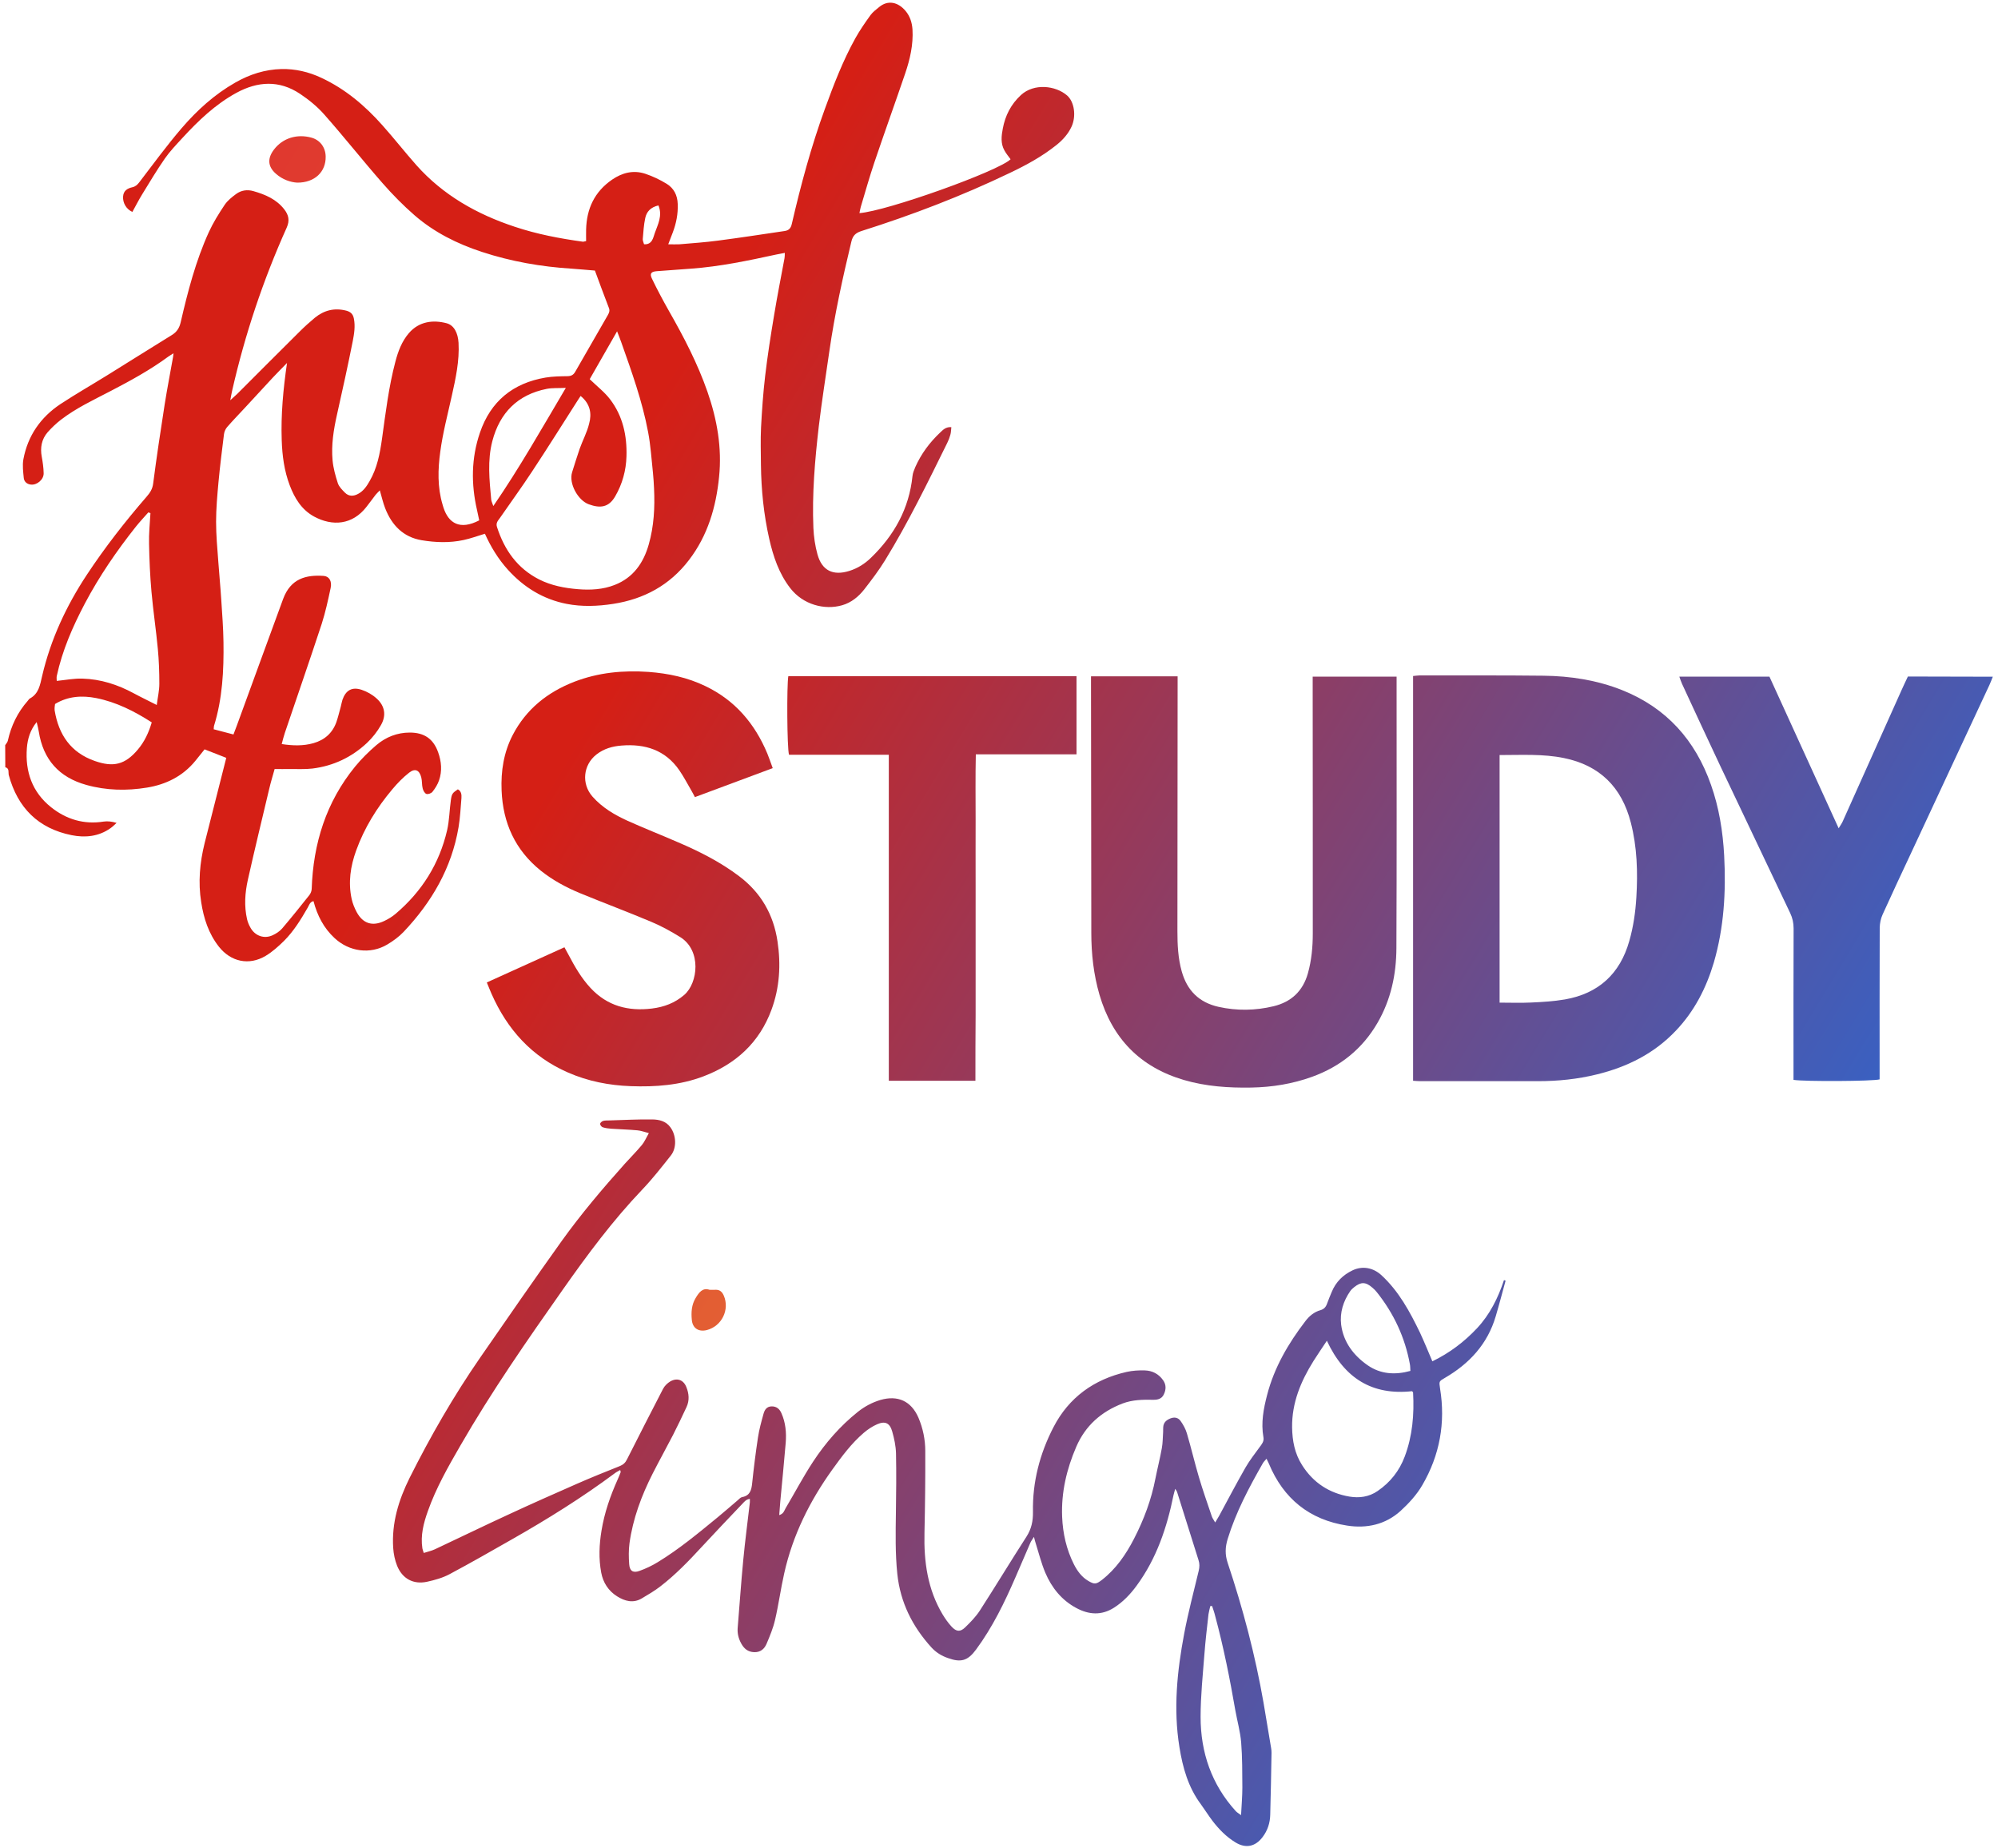 <?xml version="1.0" encoding="UTF-8"?> <!-- Generator: Adobe Illustrator 26.4.1, SVG Export Plug-In . SVG Version: 6.00 Build 0) --> <svg xmlns="http://www.w3.org/2000/svg" xmlns:xlink="http://www.w3.org/1999/xlink" id="Layer_1" x="0px" y="0px" viewBox="0 0 2000 1850" style="enable-background:new 0 0 2000 1850;" xml:space="preserve"> <style type="text/css"> .st0{fill:url(#SVGID_1_);} .st1{fill:url(#SVGID_00000180361620716609527940000017252557687657370291_);} .st2{fill:url(#SVGID_00000139272341200092382860000004128718589511740039_);} .st3{fill:url(#SVGID_00000011032475878876973860000005816702914197095863_);} .st4{fill:url(#SVGID_00000065783423532537992220000001868054120868541842_);} .st5{fill:url(#SVGID_00000171677775335415572700000014524115033257140874_);} .st6{fill:url(#SVGID_00000148641995670261885920000004042011478101045160_);} .st7{fill:url(#SVGID_00000158003603910765301020000001557242392791963784_);} .st8{fill:url(#SVGID_00000142155214050807590410000001862961426923916432_);} </style> <linearGradient id="SVGID_1_" gradientUnits="userSpaceOnUse" x1="-56.939" y1="99.885" x2="1812.271" y2="1228.465"> <stop offset="0.35" style="stop-color:#D51F15"></stop> <stop offset="1" style="stop-color:#3861C3"></stop> </linearGradient> <path class="st0" d="M5.2,745.8c0.9-1.4,2.2-2.8,2.6-4.3c3.3-15.1,9.8-28.5,20-40.1c0.7-0.8,1.3-1.9,2.1-2.3 c9-4.9,10.2-13.7,12.3-22.6c8.5-36.5,24.1-70,44.7-101.2c18.1-27.4,38.3-53.3,59.8-78.1c3.2-3.7,5.9-7.5,6.6-13.1 c3.4-26.4,7.4-52.8,11.5-79.1c2.5-15.9,5.6-31.7,8.4-47.5c0.2-1,0.3-2,0.5-3.9c-2.2,1.4-3.8,2.3-5.2,3.3c-18.2,13.4-38,24.2-58,34.6 c-16.9,8.8-34.3,16.9-49.5,28.6c-4.8,3.7-9.3,8-13.3,12.5c-6.1,7-7.6,15.5-5.9,24.6c1,5.4,1.8,11,1.9,16.5c0.1,6.3-6.7,12-12.8,11.3 c-3.9-0.4-6.7-2.9-7.1-6.5c-0.6-6.2-1.5-12.7-0.4-18.8c4.4-23.6,17.2-42,37-55.2c15.5-10.2,31.6-19.4,47.4-29.2 c21.4-13.3,42.7-26.7,64.1-39.9c5.1-3.1,7.7-7.2,9-13c7.1-30.7,15-61.2,28.1-90c4.4-9.6,10-18.6,15.9-27.4 c2.9-4.3,7.2-7.7,11.4-10.8c5.1-3.8,11.2-4.7,17.4-2.9c11.9,3.4,23,8.1,30.9,18.3c4.3,5.6,5.6,11,2.4,18.2 c-23.6,52.5-41.8,106.9-54.6,163.1c-0.6,2.5-1,5.1-1.9,9.7c3.2-3,5.1-4.6,6.9-6.3c20.8-20.8,41.6-41.7,62.5-62.4 c4.9-4.9,10-9.5,15.3-13.9c9.2-7.5,19.6-10.1,31.3-7.1c4.1,1.1,6.7,3,7.7,7.8c1.6,7.8,0.3,15.4-1.1,22.8 c-4.9,24.6-10.3,49.1-15.8,73.6c-3.4,15.1-5.8,30.3-4.4,45.6c0.7,7.8,2.9,15.6,5.3,23c1.2,3.5,4.3,6.6,7.1,9.4 c3.9,3.9,8.6,3.7,13.2,1.2c5.4-2.9,8.6-7.7,11.5-12.8c7.6-13.1,10.3-27.6,12.4-42.4c3.6-25.9,6.7-51.9,13.4-77.2 c2.7-10.3,6.4-20.2,13.5-28.5c10.3-11.9,24.4-13.4,37.7-9.9c7.5,2,11.4,9.7,12,19.6c1,18.2-2.9,35.8-6.8,53.3 c-4.1,18.5-9,37-11.5,55.8c-2.4,17.5-2.9,35.4,2.3,52.8c0.3,1,0.6,2,0.9,3c5.1,15.8,16.6,22.8,35.8,12.8c-0.7-3.3-1.4-6.8-2.2-10.3 c-6-26.1-5.8-52,2.9-77.4c10.7-31.5,33.1-49.7,65.7-55.2c7.2-1.2,14.7-1.3,22.1-1.4c3.7-0.1,5.8-1.3,7.6-4.4 c10.8-18.9,21.7-37.7,32.5-56.5c1.3-2.3,2.4-4.5,1.2-7.4c-4.8-12.3-9.3-24.8-14-37.4c-7.9-0.6-15.5-1.4-23.1-1.9 c-30.7-1.9-60.9-7.2-90.1-16.8c-24.7-8.1-47.7-19.6-67.3-36.6c-11.4-9.9-22.1-20.8-32-32.1c-19.9-22.7-38.6-46.4-58.6-69 c-6.9-7.8-15.4-14.7-24.1-20.5C279.5,80,257.9,81.3,236.5,93c-21,11.5-38,27.8-54,45.2c-6.1,6.6-12.4,13.2-17.5,20.5 c-8,11.5-15.2,23.6-22.5,35.5c-3.6,5.8-6.7,12-10,17.9c-6.2-2.8-9.7-9.1-9.3-15.4c0.4-5.9,4.4-8.2,9.3-9.3c3.1-0.7,4.9-2.4,6.8-4.8 c14-18.3,27.6-36.9,42.6-54.4c15.4-17.9,32.9-33.8,53.7-45.6c14.3-8.2,29.7-13.1,46.1-13.5c13.8-0.3,27.3,2.8,40,8.8 c24,11.2,43.7,27.9,61.1,47.5c11.6,13,22.4,26.8,34,39.9c26.8,30.1,60.7,49.2,98.6,61.7c22.2,7.4,44.9,11.7,68,14.9 c0.7,0.1,1.5-0.3,3.3-0.6c0-3.8-0.1-7.6,0-11.5c0.5-20.9,8.4-37.9,26-50c10.2-7,21.3-9.8,33.2-5.9c7.5,2.5,14.8,6,21.5,10.1 c7.1,4.4,10.7,11.3,11,20.1c0.4,10-1.5,19.5-5,28.7c-1.4,3.6-2.8,7.3-4.5,11.7c4.5,0,7.9,0.2,11.3,0c12.9-1.1,25.9-2,38.7-3.7 c22.2-2.9,44.4-6.3,66.6-9.6c3.9-0.6,6.1-2.5,7.1-7.1c9-38.9,19.4-77.5,33.1-115.1c8.8-24.2,18-48.2,30.5-70.7 c4.5-8.1,9.8-15.7,15.2-23.2c2.3-3.1,5.6-5.6,8.7-8.1c8.6-7.1,18.8-5.2,26.5,4.1c4.3,5.2,6.3,11.4,6.8,18.3 c0.9,15.4-2.5,30-7.4,44.4c-10.1,29.6-20.7,59-30.7,88.6c-5,14.8-9.2,29.8-13.7,44.8c-0.6,1.9-0.8,4-1.3,6.1 c27.3-2,138.5-41.7,151.3-53.9c-2.1-2.9-4.5-5.7-6.2-8.9c-3.9-6.9-3-14.6-1.6-21.8c2.4-13,8.2-24.4,18.2-33.6 c13.1-12,34.6-9.5,46.1,0.4c7.4,6.4,9.3,20.7,4.6,31.1c-3.4,7.4-8.7,13.3-14.9,18.3c-14.4,11.6-30.4,20.3-47,28.2 c-48.1,23.1-97.8,42.1-148.7,58.2c-5.8,1.9-8.5,4.7-9.9,10.6c-8.7,36.2-16.7,72.6-22,109.5c-3.6,25.1-7.6,50.2-10.6,75.4 c-3.9,33.7-6.8,67.5-5.4,101.5c0.4,8.9,1.7,18,4.1,26.6c4.5,16.2,15.6,21.6,31.9,16.5c8.3-2.6,15.4-7.1,21.6-13.1 c23.3-22.5,38.2-49.2,41.6-81.8c0.3-3.1,1.6-6.1,2.8-9c5.9-13.3,14.4-24.7,24.9-34.6c2.7-2.5,5.5-5.8,11.2-5.4 c-0.3,2.8-0.3,5.4-1,7.7c-0.8,2.8-1.8,5.5-3.1,8.1c-19.6,39.7-39,79.6-62.2,117.4c-6.2,10.1-13.5,19.7-20.8,29.1 c-5.8,7.4-13.1,13.4-22.3,16c-17.5,5-39-0.5-51.9-17.2c-11.3-14.6-17-31.7-21-49.3c-5.5-24.3-8-49.1-8.3-74 c-0.1-12.5-0.5-25,0.1-37.4c0.9-17.2,2.1-34.4,4.1-51.5c2.4-20.5,5.6-40.8,9-61.1c3.1-19,6.9-37.9,10.4-56.9c0.3-1.5,0.2-3,0.3-5.3 c-3.3,0.6-6.1,1.1-8.8,1.7c-28.1,6.1-56.3,12-85.1,14.1c-11.3,0.9-22.7,1.7-34,2.5c-5.9,0.4-7.6,2.3-5.1,7.5c5.3,11,11,21.7,17,32.3 c14.9,26.1,28.7,52.6,38.6,81c9.6,27.6,14.6,56,11.6,85.1c-3,30.1-11.3,58.7-30.2,83.3c-19.2,25.1-44.9,39-75.8,43.8 c-15.5,2.4-31.2,3-46.6,0c-23.4-4.6-42.8-16.5-58.8-34.2c-9.7-10.7-17.1-22.9-23-36c-7.4,2.2-14.3,4.8-21.4,6.3 c-13.9,3-28,2.5-41.9,0.2c-18.4-3.1-29.9-15-36.5-31.9c-2.2-5.6-3.5-11.5-5.4-18c-1.5,1.6-3,2.9-4.2,4.4c-3.1,4-6,8.1-9.1,12 c-14.1,18.3-34.2,19.7-52.5,9.8c-12.6-6.9-19.5-18.4-24.4-31.3c-5.5-14.5-7.5-29.7-8-45.1c-0.9-25.7,1.5-51.2,5.3-77.3 c-4.7,4.8-9.5,9.6-14.1,14.5c-9.4,10.1-18.7,20.2-28.1,30.4c-5.9,6.4-12.1,12.7-17.8,19.3c-1.6,1.9-2.8,4.6-3.1,7.1 c-2,16-4,32-5.5,48c-1.2,13.2-2.4,26.4-2.4,39.6c0,13.2,1.2,26.4,2.2,39.6c0.9,12.9,2.2,25.8,3,38.7c0.9,14,2,28,2.2,42.1 c0.4,28.4-1,56.6-9.5,84c-0.2,0.7-0.1,1.5-0.3,3.3c6.4,1.7,12.9,3.4,19.8,5.2c1.3-3.3,2.3-6,3.3-8.7c15.5-42.3,30.8-84.6,46.4-126.9 c7.6-20.6,23.1-24.3,40.6-23.1c5.5,0.4,8.4,5.2,7,12c-2.6,12.1-5.2,24.3-9,36.1c-12,36.5-24.6,72.8-36.9,109.1 c-1.2,3.5-2,7-3.1,11.1c11.1,1.7,21.5,2,31.8-0.9c11.2-3.2,19.1-10.2,23-21.3c1.7-5,2.9-10.2,4.3-15.2c0.6-2.3,1-4.7,1.7-6.9 c3.3-9.5,9.5-13.2,19.2-10c5.4,1.8,10.7,4.8,14.9,8.6c8.3,7.4,10,16.9,4.5,26.6c-3.7,6.6-8.6,12.8-14.1,18 c-15.3,14.3-33.6,23-54.5,25.6c-7.6,0.9-15.4,0.4-23,0.5c-4.7,0.1-9.5,0-14.9,0c-1.8,6.6-3.9,13.2-5.4,19.8 c-7.2,30.3-14.6,60.7-21.4,91.1c-2.9,13-3.8,26.2-0.8,39.4c0.7,3,2,6.1,3.6,8.8c4.6,8,13.6,11.1,21.9,7.3c3.5-1.6,7.1-3.9,9.6-6.8 c9.3-10.9,18.2-22,27.1-33.2c1.4-1.7,2.4-4.2,2.5-6.3c1.5-45.5,14.4-87,43.5-122.6c6.4-7.8,13.6-14.9,21.2-21.4 c9.5-8.1,20.8-12.6,33.5-12.6c14.4,0,23.6,6.2,28.4,19.8c3.3,9.2,4.1,18.7,0.9,28c-1.4,4.1-3.9,8.1-6.6,11.5 c-1.2,1.5-4.4,2.7-6.1,2.1c-1.7-0.6-3.2-3.4-3.7-5.5c-0.9-3.5-0.5-7.4-1.4-11c-1.9-7.4-6.2-9.4-12.1-4.8 c-6.2,4.8-11.8,10.6-16.9,16.7c-15.5,18.4-28,38.6-36.2,61.3c-5.7,15.8-8.1,31.8-4.5,48.4c1,4.6,2.9,9.2,5.1,13.3 c6.2,11.4,15.7,14.4,27.5,8.8c4-1.9,8-4.3,11.4-7.2c26.3-22.3,43.8-50.1,51.6-83.8c2.2-9.7,2.3-19.9,3.7-29.9 c0.9-6.5,1.6-7.2,7-10.9c3.6,1.9,3.8,5.5,3.6,8.8c-0.8,9.8-1.3,19.6-2.9,29.2c-6.9,40.8-26.9,75-55,104.7 c-4.7,4.9-10.4,9.1-16.3,12.6c-17.1,10.2-38.2,7.2-52.8-6.4c-10.9-10.1-17.3-22.6-21.1-37c-3.6,0.8-4.3,3.9-5.6,6.2 c-6.9,12-14.1,23.8-23.9,33.6c-5.6,5.5-11.7,11-18.4,15c-16.6,9.9-34.8,6-46.8-9.2c-10.3-13.1-15.2-28.3-17.7-44.5 c-3.2-19.9-1.4-39.6,3.4-59c7.1-28.2,14.3-56.4,21.7-85.5c-6.7-2.6-14-5.5-21.7-8.5c-3.2,4-6.3,7.9-9.4,11.7 c-12.6,15.3-29.3,23.5-48.4,26.6c-20.2,3.3-40.6,2.9-60.6-2.7c-27.3-7.6-43.2-25.4-47.6-53.5c-0.4-2.8-1.2-5.6-2.1-9.4 c-6.5,8-9.1,16.9-9.8,26c-1.8,23.6,5.3,44.1,24.2,59.2c15.3,12.2,32.9,17.5,52.6,14.4c4-0.6,8.2-0.1,13,1.3c-2,1.8-3.9,3.8-6.1,5.3 c-11.8,8.4-25.4,9.7-38.9,7c-33.3-6.7-54-27.3-62.9-60.1c-0.7-2.6,0.9-6.8-3.5-7.9C5.2,760.7,5.2,753.2,5.2,745.8L5.2,745.8z M581.2,396.3c-1.2,1.9-2,3-2.7,4.1c-15.3,23.9-30.3,47.9-45.9,71.5c-10.3,15.7-21.4,30.9-32.1,46.4c-1.9,2.7-4.4,5-3,9.2 c7.4,22.9,20.2,41.2,42.1,52.4c12.3,6.2,25.5,8.7,39,9.8c12.4,1,24.9,0.4,36.8-4.3c18.6-7.3,28.8-22.1,34-40.5 c5.2-18.2,6.2-37,5.3-55.9c-0.3-5.3-0.5-10.6-1.1-15.9c-1.5-13.7-2.3-27.5-4.9-40.9c-5.8-30.8-16.4-60.2-26.8-89.6 c-1.1-3.2-2.4-6.3-4.2-11c-9.8,17.2-18.9,33.1-27.4,47.9c7.5,7.3,15,13,20.5,20.3c12.7,16.7,16.9,36.3,16.3,56.9 c-0.4,14.2-4.1,27.7-11.3,40.1c-6.4,11-14.8,12.2-26.5,7.9c-10.7-3.9-20.2-20.8-16.6-32.1c2.5-7.8,4.8-15.6,7.5-23.3 c3-8.5,7.4-16.5,9.5-25.2C592.5,414,590.9,404.2,581.2,396.3L581.2,396.3z M150.6,513.6c-0.7-0.3-1.4-0.5-2.1-0.8 c-4.1,4.7-8.5,9.3-12.4,14.2c-19.3,24.3-36.8,49.8-51.3,77.3c-12.1,23-22.5,46.8-28,72.4c-0.3,1.7,0,3.5,0,4.8 c8.9-0.9,17.4-2.6,25.7-2.3c18.3,0.5,35.3,6,51.4,14.7c7.2,3.9,14.6,7.4,23,11.7c1-7.7,2.6-14.5,2.6-21.2c0-11.6-0.4-23.3-1.5-34.9 c-1.8-19.2-4.7-38.3-6.4-57.5c-1.4-15.8-2.1-31.7-2.4-47.5C148.9,534.2,150,523.9,150.6,513.6L150.6,513.6z M55.1,704.6 c-0.2,1.2-0.3,2.2-0.4,3.2c-0.1,1.1-0.1,2.1,0,3.2c4,24.3,16.1,42.2,40.1,50.6c18.7,6.6,30.4,3.7,43.1-11.3c6.7-7.9,11-17.1,14-27.3 c-17.6-11.3-35.5-20.3-55.5-24.3C82.2,695.9,68.1,696.7,55.1,704.6L55.1,704.6z M566.4,388.2c-7.8,0.4-13.6-0.1-19.1,1 c-29.2,5.8-47.1,24-54.5,52.4c-5,19.2-2.9,38.9-1.1,58.4c0.2,1.9,1.2,3.6,2.1,6.5C520.1,468.2,542.3,428.9,566.4,388.2L566.4,388.2z M659.1,205.6c-7.9,1.8-11.9,6.4-13.2,12.6c-1.5,6.9-1.9,14.1-2.5,21.1c-0.1,1.6,0.8,3.4,1.3,5.2c8.4,0.5,9.2-7.1,10.7-11.1 C658.4,224.8,663.4,216,659.1,205.6z"></path> <linearGradient id="SVGID_00000011736462874075558020000011057154643048989862_" gradientUnits="userSpaceOnUse" x1="-374.926" y1="626.552" x2="1494.284" y2="1755.131"> <stop offset="0.4" style="stop-color:#D51F15"></stop> <stop offset="1" style="stop-color:#3861C3"></stop> </linearGradient> <path style="fill:url(#SVGID_00000011736462874075558020000011057154643048989862_);" d="M1433.8,1362.5 c17.3-8.4,31.9-19.5,44.7-33.1c12.9-13.8,21.1-30.4,27-48.2c0.6,0.2,1.1,0.4,1.6,0.6c-3.3,11.9-6.4,23.9-9.9,35.7 c-8.2,27.7-26.3,47.3-50.9,61.6c-5.9,3.4-5.9,3.4-4.8,10.6c5.6,34.3-0.3,66.7-17.7,96.6c-5.6,9.7-13.6,18.4-21.9,26 c-15.1,13.6-33.8,17.7-53.5,14.6c-37.6-5.8-63.7-26.9-78.3-62.1c-0.6-1.4-1.3-2.7-2.3-4.8c-1.7,2-3,3.2-3.8,4.7 c-13.8,24.2-26.9,48.8-35.1,75.6c-2.5,8.2-2.8,15.5,0,23.9c15.3,45.8,27.6,92.4,35.9,140c2.6,15.1,5.1,30.3,7.6,45.4 c0.3,1.6,0.4,3.2,0.4,4.8c-0.4,20.7-0.7,41.3-1.3,62c-0.2,8.1-2.6,15.6-7.6,22.2c-7.3,9.7-16.9,11.7-27.2,5.4 c-9.2-5.6-16.6-13.2-23.1-21.7c-4-5.3-7.5-10.9-11.4-16.3c-12.8-17.1-18.3-36.8-21.6-57.4c-6.2-38.2-2.3-76.1,4.8-113.7 c4-21.1,9.5-41.8,14.5-62.7c0.9-3.8,1-7.2-0.2-10.8c-7.2-22.7-14.3-45.5-21.5-68.3c-0.2-0.7-0.8-1.3-1.8-3c-0.7,2.7-1.3,4.5-1.7,6.3 c-6.6,32.5-17,63.5-36.9,90.6c-6.3,8.6-13.6,16.3-22.7,22.1c-12.6,8-25.3,7-37.7,0.3c-14.6-7.8-24.6-20.2-31-35.2 c-4-9.4-6.5-19.6-9.6-29.4c-0.6-1.7-1-3.5-1.8-6.6c-1.6,2.6-2.9,4.2-3.6,5.9c-5,11.4-9.9,22.9-14.8,34.3c-11,25.4-23,50.1-39.5,72.5 c-8.3,11.3-15.1,13.3-28.2,8.6c-6.4-2.2-11.9-5.6-16.5-10.6c-19.1-21-31.2-45.1-34.2-73.7c-2.1-20.3-1.7-40.7-1.4-61 c0.3-19.9,0.5-39.8,0.1-59.7c-0.2-7.3-1.8-14.8-3.8-21.8c-2.4-8.5-7.1-10.7-15.1-7.2c-4.8,2.1-9.3,5.1-13.3,8.5 c-12.4,10.6-22,23.6-31.5,36.8c-22.7,31.6-39.7,65.8-48.2,103.9c-3.5,15.5-5.6,31.3-9.2,46.7c-1.9,8.2-5.2,16.1-8.5,23.9 c-2.2,5.1-6.1,8.5-12.3,8.3c-6.4-0.2-10.3-3.6-13.1-8.8c-2.6-4.8-3.9-9.8-3.5-15.3c1.9-22.7,3.4-45.4,5.6-68.1 c1.8-19.2,4.4-38.4,6.6-57.6c0.1-1,0-2.1,0-3.6c-3.5,0.3-5.4,2.7-7.2,4.6c-13.9,14.6-27.8,29.2-41.5,44 c-12.8,13.9-25.9,27.4-40.8,38.9c-5.8,4.5-12.3,8.3-18.7,12.1c-8.6,5.1-17.1,2.7-24.7-2.1c-8.6-5.4-14-13.6-15.9-23.8 c-2.6-14-2-28,0.3-41.9c2.9-17.9,8.8-34.8,16.2-51.3c1.1-2.4,2.1-4.9,3-7.3c0.1-0.4-0.2-0.9-0.5-2.1c-1.8,1.1-3.7,1.9-5.2,3.1 c-32.8,24.4-67.5,46-103,66.2c-20.7,11.8-41.5,23.7-62.5,34.9c-6.9,3.7-14.8,5.9-22.5,7.6c-13.7,3-24.8-2.9-30.1-16 c-2.2-5.5-3.5-11.7-3.9-17.7c-1.7-25.1,5.5-48.3,16.5-70.4c20.8-41.5,44-81.8,70.4-120c27-39,54-78.1,81.6-116.7 c19.5-27.2,41.1-52.7,63.4-77.6c5.7-6.3,11.7-12.3,17.1-18.8c2.6-3.1,4.2-7.1,6.9-11.8c-4.6-1.2-8-2.5-11.5-2.8 c-8.7-0.8-17.4-1-26.2-1.6c-2.9-0.2-5.8-0.6-8.6-1.5c-1.1-0.4-2.5-2.2-2.5-3.4c0.1-1.1,1.8-2.5,3-2.9c2-0.6,4.2-0.4,6.3-0.5 c14.3-0.4,28.6-1.2,42.9-1c6.8,0.1,13.7,1.6,18.2,7.9c5.8,7.9,6.5,20.4,0.5,28.1c-9.2,11.6-18.4,23.4-28.6,34.1 c-29.6,31-55,65.2-79.6,100.2c-35.9,51-71.5,102.2-102.6,156.2c-12.2,21.1-24.3,42.3-32.5,65.5c-4.3,12-7.5,24.3-5.5,37.3 c0.2,1.2,0.7,2.4,1.4,4.6c3.9-1.3,7.8-2.1,11.2-3.7c24.7-11.6,49.3-23.6,74.1-35c22.6-10.5,45.4-20.6,68.2-30.6 c14.1-6.2,28.3-11.9,42.6-17.6c3.5-1.4,5.7-3.4,7.3-6.7c12-23.7,24-47.3,36.2-70.8c1.5-2.8,4.2-5.5,7-7.2c6.8-4,13.3-1.8,16.2,5.5 c2.7,6.6,3.3,13.4,0.2,20.1c-4.4,9.4-8.8,18.7-13.5,27.9c-6.7,13-13.8,25.7-20.4,38.7c-11.2,22.1-19.8,45.1-23.2,69.8 c-0.9,6.8-0.8,13.8-0.3,20.7c0.4,6.8,3.8,9.2,10.2,6.9c6.4-2.3,12.8-5.3,18.6-8.9c21.3-13,40.5-29,59.8-44.8 c6.8-5.6,13.3-11.3,20-17c1.4-1.2,2.8-2.9,4.5-3.2c7.8-1.5,9.3-6.9,10-13.8c1.6-15.3,3.5-30.5,5.8-45.7c1.2-8.1,3.4-16,5.6-23.9 c1.1-3.9,3.1-7.3,8.1-7.4s8,2.7,9.8,6.8c4.2,9.4,5.1,19.5,4.3,29.6c-1.6,19.5-3.6,39-5.4,58.5c-0.4,4.4-0.7,8.7-1.1,13.9 c4.4-1.3,5-4.4,6.3-6.7c9.2-15.5,17.6-31.5,27.5-46.6c12.4-18.9,27.2-35.9,45-50.1c6.7-5.3,14.1-9.3,22.4-11.8 c17.5-5.1,31,1.1,38.2,17.8c4.5,10.6,6.8,21.9,6.8,33.3c0.1,27.3-0.2,54.6-0.8,81.8c-0.7,28.9,3.1,56.6,18.2,81.8 c2.6,4.3,5.5,8.4,8.9,12.1c4.8,5.2,8.7,5.6,13.7,0.7c5.3-5.1,10.6-10.6,14.6-16.7c15.8-24.5,30.9-49.5,46.7-74 c5-7.8,6.6-15.6,6.5-24.7c-0.6-30.1,6.9-58.6,20.6-85c15.3-29.6,40.5-47.8,73.2-55.2c5.9-1.3,12.1-1.7,18.1-1.5 c7.5,0.2,13.8,3.4,18.3,9.7c3.3,4.6,3.1,9.5,0.8,14.3c-2.1,4.5-6.2,5.5-10.7,5.4c-10.3-0.2-20.6-0.1-30.6,3.7 c-21.4,8.2-37.2,22.2-46.3,43.2c-9.7,22.4-15.2,45.7-14.2,70.3c0.7,16.7,4.3,32.6,11.8,47.5c3.4,6.7,7.8,12.7,14.4,16.6 c6.2,3.6,7.8,3.4,13.6-1c14.1-11,24-25.4,32.1-41.1c9.9-19.2,17.4-39.2,21.5-60.5c2-10.1,4.6-20.2,6.4-30.3c1-5.4,0.9-11,1.3-16.5 c0.1-1.6-0.1-3.2,0.1-4.8c0.4-4.6,3.3-6.9,7.3-8.5s7.7-0.7,10,2.5c2.7,3.8,5.1,8.1,6.4,12.6c4.3,14.5,7.7,29.2,12,43.7 c3.9,13.2,8.5,26.2,12.9,39.2c0.6,1.9,1.9,3.5,3.4,6.2c1.8-2.9,3-4.9,4.1-6.9c8.7-16.1,17.2-32.3,26.3-48.2 c4.1-7.1,9.2-13.6,14-20.2c2.2-3,4.7-5.8,3.9-10c-2.6-14.5,0.1-28.6,3.7-42.4c7.1-27.4,21.1-51.4,38.2-73.7 c3.9-5.2,8.8-9.3,15.2-11.1c3.4-1,5.3-3,6.5-6.3c1.4-4,3.1-7.9,4.7-11.8c4.1-10.1,11.3-17.2,21-21.8c9.9-4.7,20.6-2.6,28.7,4.8 c17.6,16.2,28.6,36.7,38.8,57.8C1425.8,1343.3,1429.6,1352.6,1433.8,1362.5L1433.8,1362.5z M1328.2,1341.9 c-5.3,8-9.5,14.1-13.4,20.3c-12.7,20.3-21.7,41.8-21.4,66.4c0.2,13.5,2.6,26.2,10,37.8c11.2,17.7,27.3,28.1,47.5,31.5 c9.6,1.6,19.4,0.4,28.1-5.6c12.7-8.7,21.7-20.1,27.1-34.4c7.8-20.7,9.6-42.2,8.4-64.1c0-0.4-0.6-0.8-1-1.4 C1373.7,1396.7,1345.8,1379.7,1328.2,1341.9L1328.2,1341.9z M1213.3,1607.4c-0.6,0-1.2,0.1-1.8,0.1c-0.6,2.7-1.4,5.4-1.8,8.1 c-1.5,13.4-3.1,26.8-4.1,40.2c-1.6,20.8-3.8,41.7-3.8,62.6c0,35.6,11,67.7,35.3,94.4c1.1,1.2,2.6,2,5.2,3.9 c0.5-10.2,1.3-18.9,1.3-27.6c-0.1-15.1,0-30.2-1.2-45.2c-0.9-10.7-3.9-21.3-5.8-31.9c-5.5-31.8-11.8-63.4-20.2-94.6 C1215.6,1614,1214.4,1610.7,1213.3,1607.4L1213.3,1607.4z M1411.8,1372.1c-0.2-2.6-0.1-4.7-0.5-6.7c-4.9-26.8-16.1-50.8-33.1-72.1 c-1.3-1.6-2.8-3.2-4.4-4.5c-6.8-5.9-11.4-6-18.3-0.5c-1.4,1.2-2.9,2.4-3.9,3.9c-7,10.1-10.6,21.6-9.1,33.7 c2.3,17.5,12.5,30.8,26.6,40.6C1382,1375.4,1396.5,1376.3,1411.8,1372.1L1411.8,1372.1z"></path> <linearGradient id="SVGID_00000000224682395918418900000006145161189223461795_" gradientUnits="userSpaceOnUse" x1="16.76" y1="-22.179" x2="1885.97" y2="1106.4"> <stop offset="0.4" style="stop-color:#D51F15"></stop> <stop offset="1" style="stop-color:#3861C3"></stop> </linearGradient> <path style="fill:url(#SVGID_00000000224682395918418900000006145161189223461795_);" d="M1725.9,856.4c-1.3-24.2-5.1-48-13.2-70.9 c-15.7-44.7-44.6-77.1-89-94.8c-25.2-10-51.7-14.1-78.6-14.4c-41.4-0.5-82.8-0.2-124.1-0.3c-2,0-4.1,0.4-6.5,0.6v405.1l0,0 c3,0.2,5.1,0.4,7.2,0.4c39.2,0,78.5,0,117.8,0c20,0,39.7-2,59.1-6.8c30.2-7.4,57.2-20.8,78.9-43.7c18.5-19.4,30.4-42.6,38-68.1 C1725.7,928.6,1727.8,892.7,1725.9,856.4z M1638,898.1c-0.9,14.9-3,29.5-7.1,43.8c-9.3,32.8-30.8,52.5-64.4,58.4 c-11.2,1.9-22.6,2.6-34,3.1c-10.2,0.5-20.5,0.1-31.4,0.1V755.7l0,0c22.2,0,43.4-1.3,64.4,3c35.9,7.3,57.8,29.2,66.9,64.4 C1638.8,847.8,1639.5,872.9,1638,898.1z"></path> <linearGradient id="SVGID_00000075881069343211715570000006322447058494710180_" gradientUnits="userSpaceOnUse" x1="-42.66" y1="76.236" x2="1826.55" y2="1204.816"> <stop offset="0.4" style="stop-color:#D51F15"></stop> <stop offset="1" style="stop-color:#3861C3"></stop> </linearGradient> <path style="fill:url(#SVGID_00000075881069343211715570000006322447058494710180_);" d="M1092.1,676.9h86.7c0,3.4,0,6.2,0,9.1 c-0.1,82-0.1,164-0.2,246c0,13.5,0.6,27,4.3,40.2c5.4,19.2,17.3,31.1,36.8,35.5c18.4,4.1,36.9,3.8,55.2-0.6 c17.7-4.3,29.3-15.2,34.3-32.9c3.7-13.2,4.9-26.6,4.9-40.2c0.1-80.9-0.1-161.9-0.1-242.8c0-4.5,0-8.9,0-14h84c0,3,0,5.6,0,8.2 c0,87.8,0.2,175.7-0.2,263.5c-0.1,26.3-5.5,51.7-18.9,74.8c-15.1,26.1-37.3,43.8-65.4,54c-19.6,7.1-39.9,10.4-60.8,10.8 c-22.9,0.4-45.5-1.1-67.7-7.6c-43.8-12.9-71.6-41.6-84.4-85.2c-5.9-20.3-8.2-41-8.2-62.1c-0.1-82.8-0.2-165.6-0.3-248.4 C1092.1,682.5,1092.1,679.9,1092.1,676.9L1092.1,676.9z"></path> <linearGradient id="SVGID_00000132782488917514068800000005871514983406408874_" gradientUnits="userSpaceOnUse" x1="-216.857" y1="364.75" x2="1652.353" y2="1493.329"> <stop offset="0.4" style="stop-color:#D51F15"></stop> <stop offset="1" style="stop-color:#3861C3"></stop> </linearGradient> <path style="fill:url(#SVGID_00000132782488917514068800000005871514983406408874_);" d="M773.5,768.8c-26.4,9.8-51.9,19.4-77.9,29 c-1.3-2.4-2.3-4.5-3.5-6.5c-4-6.8-7.7-14-12.2-20.5c-14-20.2-34.2-26.5-57.7-24.6c-9.1,0.7-17.7,3.1-25.1,8.9 c-13.4,10.4-15.3,29.4-4,42.2c9.7,11,22.1,18.3,35.1,24.2c16.7,7.5,33.7,14.2,50.5,21.5c21.5,9.2,42.3,19.7,61.1,33.9 c21.9,16.5,34.5,38.4,38.5,65.4c3.5,23.2,2.1,46.2-6,68.2c-12.1,33-35.8,54.5-68.2,66.8c-23.5,8.9-48,10.7-72.8,9.8 c-21.7-0.8-42.7-4.9-62.6-13.6c-36.4-15.8-61-43.2-76.8-79.1c-1.5-3.4-2.8-6.8-4.6-11.1c25.9-11.7,51.4-23.3,77.7-35.2 c1.5,2.8,2.9,5.2,4.2,7.7c6.2,11.8,12.8,23.2,21.9,33c16.8,18.1,37.7,23.5,61.5,20.6c12.1-1.5,22.9-5.5,32.4-13.7 c13.7-11.9,17.4-44.4-4.1-57.8c-9.2-5.7-18.8-11-28.8-15.2c-23.7-10-47.8-19-71.6-28.8c-14-5.8-27.3-13-39.2-22.5 c-25.6-20.6-37.9-47.7-39.2-80.2c-0.8-19.4,2.1-38.1,11.1-55.5c13.5-26,34.9-43,61.8-53.4c23.9-9.2,48.8-11.6,74.3-9.8 c19.8,1.5,38.8,5.5,56.8,14.2c29.7,14.2,49.5,37.6,62,67.5C769.9,758.6,771.4,763.1,773.5,768.8L773.5,768.8z"></path> <linearGradient id="SVGID_00000009558902935036646790000013777799299980951702_" gradientUnits="userSpaceOnUse" x1="119.782" y1="-192.81" x2="1988.992" y2="935.77"> <stop offset="0.4" style="stop-color:#D51F15"></stop> <stop offset="1" style="stop-color:#3861C3"></stop> </linearGradient> <path style="fill:url(#SVGID_00000009558902935036646790000013777799299980951702_);" d="M1994.8,677.3c-1.4,3.4-2.2,5.8-3.3,8.1 c-26,55.8-52,111.5-78,167.3c-9.8,20.9-19.6,41.8-29.1,62.8c-1.8,4-2.7,8.6-2.8,13c-0.2,47.5-0.1,95-0.1,142.5c0,3.2,0,6.3,0,9.3 c-6,1.9-75.2,2.3-86.2,0.5c0-2.9,0-6,0-9.1c0-47.5-0.1-95,0.1-142.5c0-5.5-1.1-10.4-3.4-15.3c-23.4-49.1-46.7-98.2-70-147.3 c-12.9-27.3-25.6-54.8-38.3-82.2c-1-2.1-1.6-4.3-2.7-7.2h90.2c22.8,49.9,45.7,100,69.3,151.8c2-3.4,3.4-5.2,4.2-7.2 c19.7-43.8,39.2-87.6,58.9-131.4c1.9-4.3,4-8.6,6.2-13.3L1994.8,677.3L1994.8,677.3z"></path> <linearGradient id="SVGID_00000013900907612146041320000014700550614572500099_" gradientUnits="userSpaceOnUse" x1="-123.79" y1="210.607" x2="1745.42" y2="1339.187"> <stop offset="0.4" style="stop-color:#D51F15"></stop> <stop offset="1" style="stop-color:#3861C3"></stop> </linearGradient> <path style="fill:url(#SVGID_00000013900907612146041320000014700550614572500099_);" d="M976.4,1081.7h-86.7V755.4h-99.9 c-2-6.5-2.3-69.6-0.7-78.6h288.5V755H976.8c-0.5,22.4-0.2,44.1-0.2,65.7c-0.1,21.8,0,43.5,0,65.3c0,21.5,0,43,0,64.5 c0,21.8,0,43.5,0,65.3C976.4,1037.4,976.4,1059.1,976.4,1081.7L976.4,1081.7z"></path> <linearGradient id="SVGID_00000141426552839402307810000017303366704110314128_" gradientUnits="userSpaceOnUse" x1="12.101" y1="-14.462" x2="1881.311" y2="1114.117"> <stop offset="0" style="stop-color:#DF2D2D"></stop> <stop offset="1" style="stop-color:#E58038"></stop> </linearGradient> <path style="fill:url(#SVGID_00000141426552839402307810000017303366704110314128_);" d="M297.5,182.8c-6.7-0.4-14.6-3-21.2-8.8 c-8.5-7.4-8.7-15.6-2-24.4c8.9-11.6,23.3-15.8,37.6-11.8c8.6,2.4,14,9.9,14.1,18.9C326.3,171.9,315.1,182.9,297.5,182.8L297.5,182.8 z"></path> <linearGradient id="SVGID_00000116224968198685573850000004971684549673691552_" gradientUnits="userSpaceOnUse" x1="-388.201" y1="648.537" x2="1481.009" y2="1777.117"> <stop offset="0" style="stop-color:#DF2D2D"></stop> <stop offset="1" style="stop-color:#E58038"></stop> </linearGradient> <path style="fill:url(#SVGID_00000116224968198685573850000004971684549673691552_);" d="M710.2,1290.9c2.6,0,4.2,0.1,5.8,0 c4.4-0.3,6.9,2.1,8.5,5.8c6.1,14.1-2,30.6-16.9,34.5c-8.3,2.1-14.4-1.8-15.1-10.3c-0.7-7.4-0.3-14.8,3.7-21.5 C699.6,1293.6,703.3,1288.5,710.2,1290.9L710.2,1290.9z"></path> </svg> 